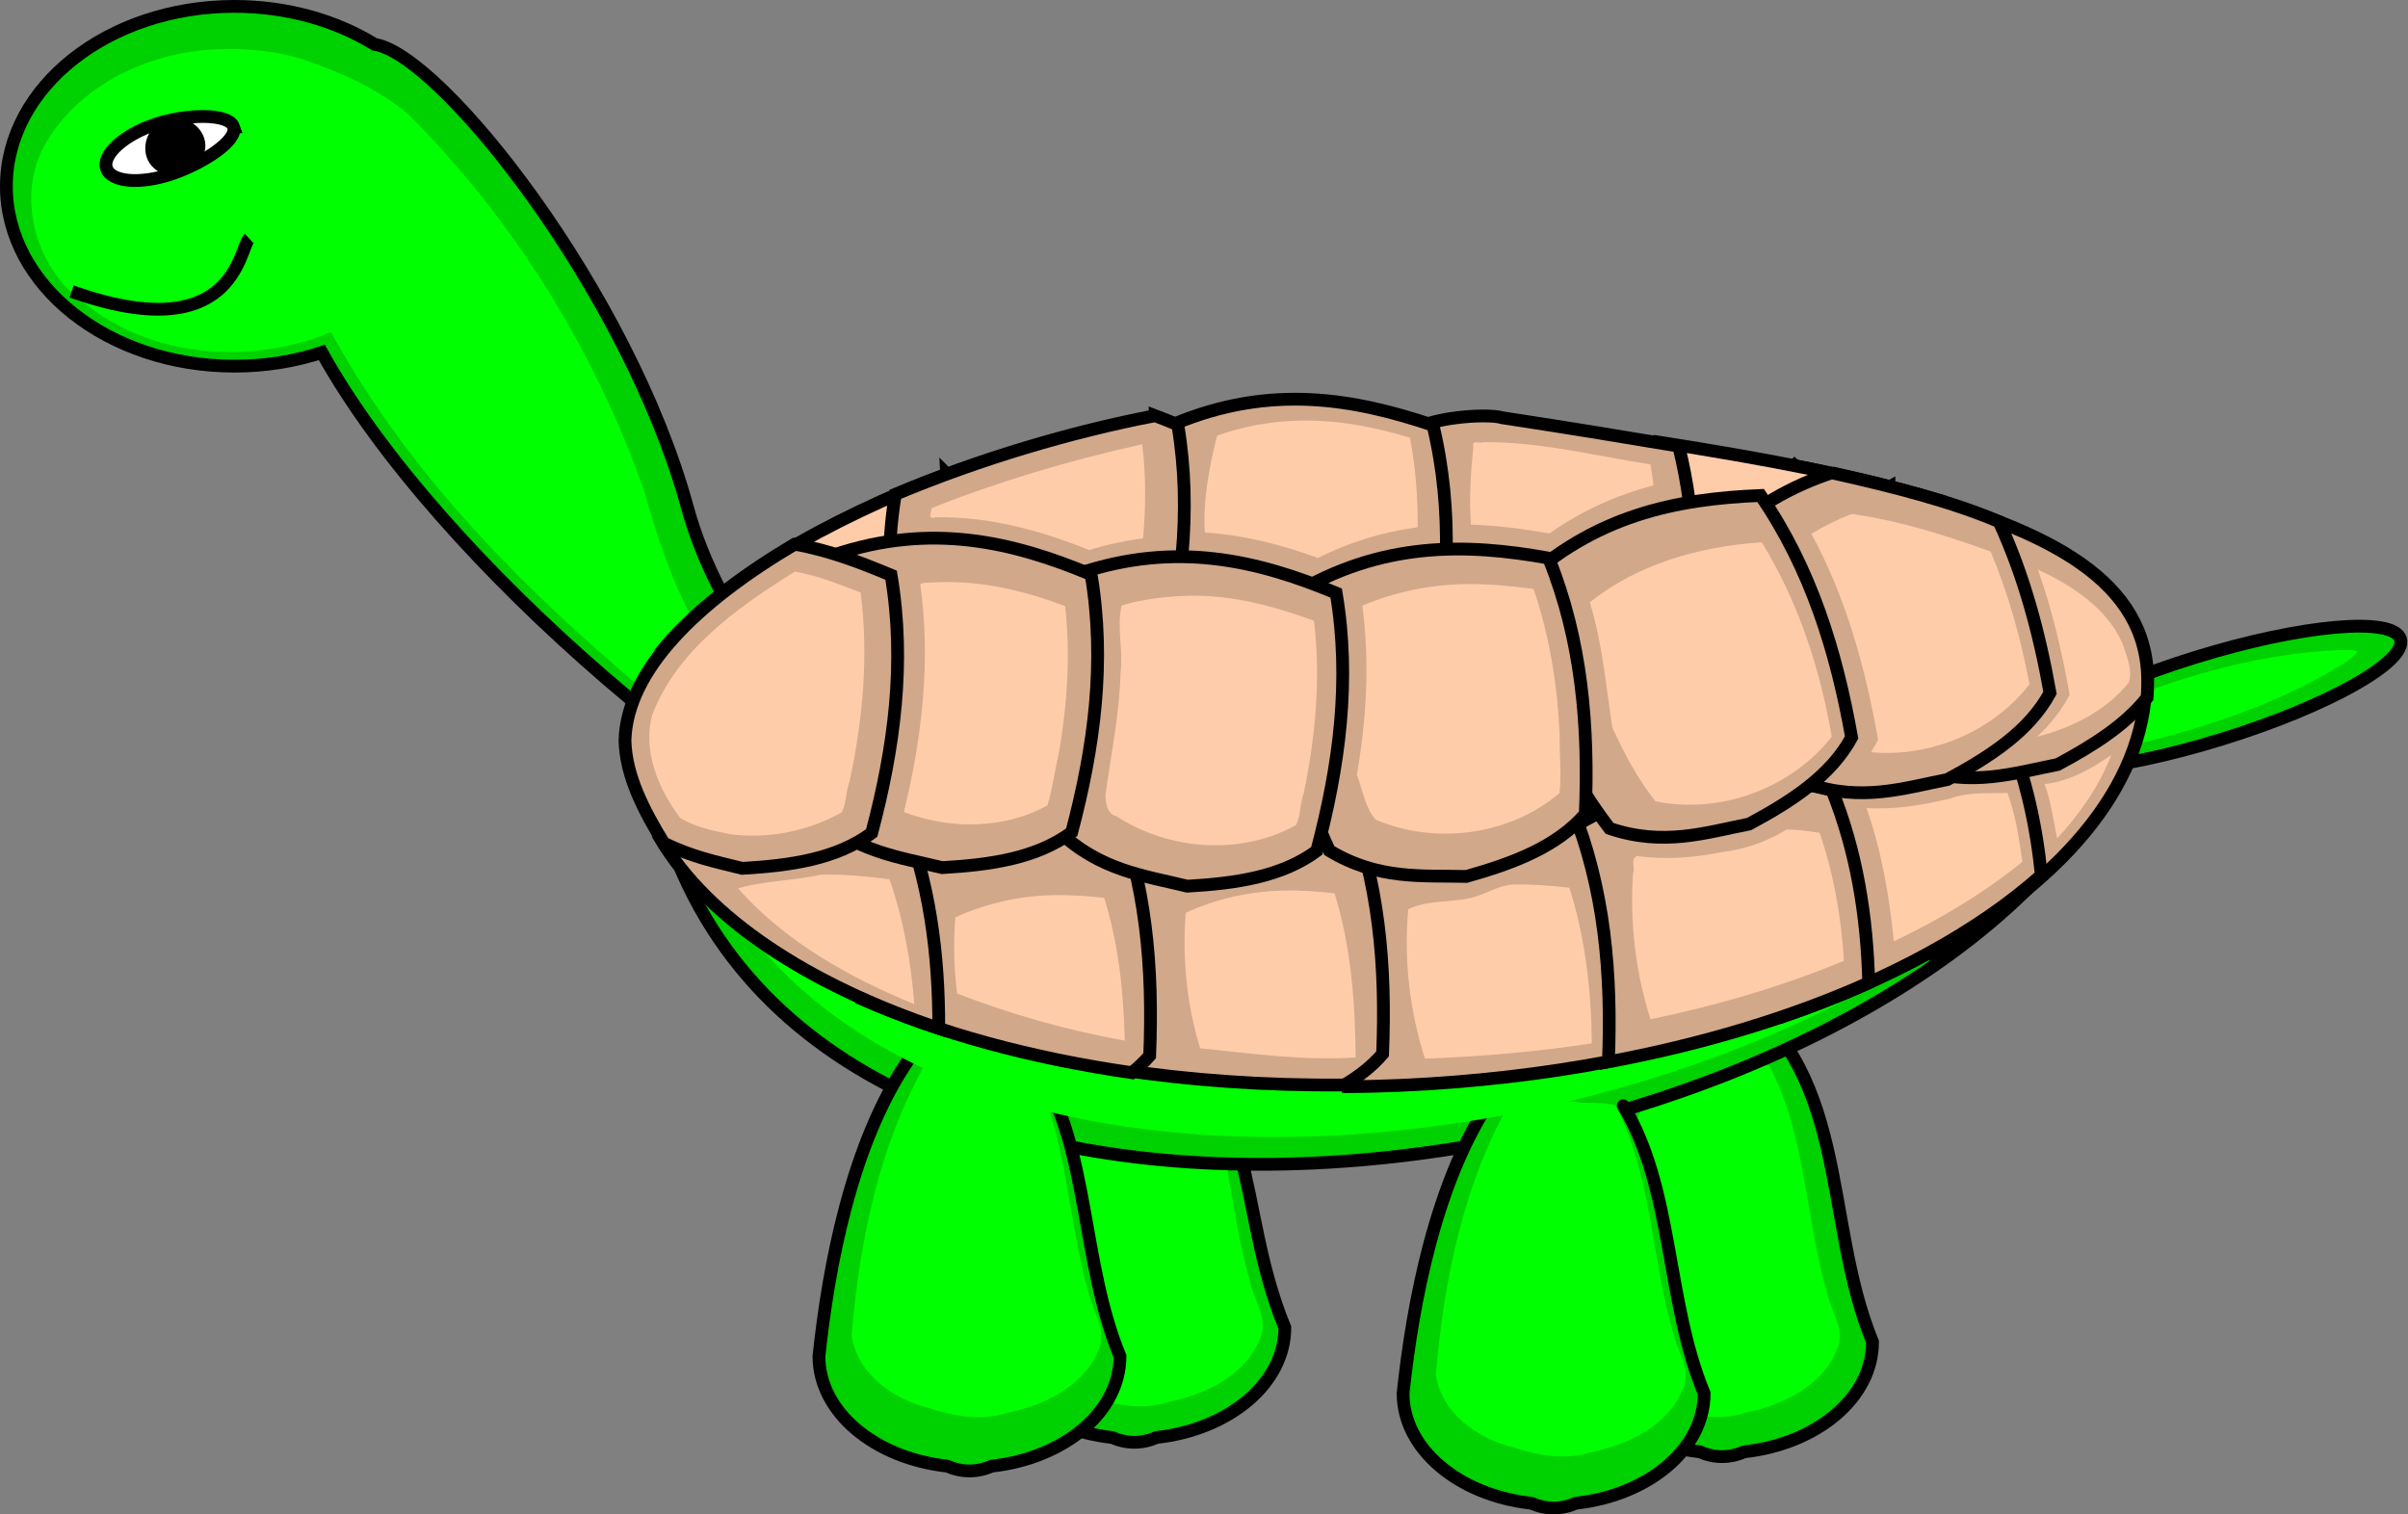 <?xml version="1.0" encoding="UTF-8" standalone="no"?>
<!-- Created with Inkscape (http://www.inkscape.org/) -->

<svg
   xmlns:dc="http://purl.org/dc/elements/1.1/"
   xmlns:cc="http://creativecommons.org/ns#"
   xmlns:rdf="http://www.w3.org/1999/02/22-rdf-syntax-ns#"
   xmlns:svg="http://www.w3.org/2000/svg"
   xmlns="http://www.w3.org/2000/svg"
   xmlns:sodipodi="http://sodipodi.sourceforge.net/DTD/sodipodi-0.dtd"
   xmlns:inkscape="http://www.inkscape.org/namespaces/inkscape"
   width="1357.532"
   height="853.847"
   id="svg7993"
   version="1.1"
   inkscape:version="0.47 r22583"
   sodipodi:docname="New document 96">
  <rect width="100%" height="100%" fill="#808080" stroke="none"/>
  <defs
     id="defs7995">
    <inkscape:perspective
       sodipodi:type="inkscape:persp3d"
       inkscape:vp_x="0 : 526.18109 : 1"
       inkscape:vp_y="0 : 1000 : 0"
       inkscape:vp_z="744.09448 : 526.18109 : 1"
       inkscape:persp3d-origin="372.04724 : 350.78739 : 1"
       id="perspective8001" />
    <inkscape:perspective
       id="perspective7932"
       inkscape:persp3d-origin="0.5 : 0.33333333 : 1"
       inkscape:vp_z="1 : 0.5 : 1"
       inkscape:vp_y="0 : 1000 : 0"
       inkscape:vp_x="0 : 0.5 : 1"
       sodipodi:type="inkscape:persp3d" />
  </defs>
  <sodipodi:namedview
     id="base"
     pagecolor="#ffffff"
     bordercolor="#666666"
     borderopacity="1.0"
     inkscape:pageopacity="0.0"
     inkscape:pageshadow="2"
     inkscape:zoom="0.24748737"
     inkscape:cx="778.22085"
     inkscape:cy="387.82657"
     inkscape:document-units="px"
     inkscape:current-layer="layer1"
     showgrid="false"
     inkscape:window-width="1022"
     inkscape:window-height="692"
     inkscape:window-x="0"
     inkscape:window-y="26"
     inkscape:window-maximized="1" />
  <g
     inkscape:label="Layer 1"
     inkscape:groupmode="layer"
     id="layer1"
     transform="translate(267.337,-251.153)">
    <g
       id="g8180">
      <path
         transform="matrix(0.956,-0.295,0.295,0.956,2313.788,-166.983)"
         d="m -1402.092,381.621 c 0,13.389 -50.653,24.244 -113.137,24.244 -62.484,0 -113.137,-10.854 -113.137,-24.244 0,-13.389 50.653,-24.244 113.137,-24.244 62.484,0 113.137,10.854 113.137,24.244 z"
         sodipodi:ry="24.243662"
         sodipodi:rx="113.13708"
         sodipodi:cy="381.62088"
         sodipodi:cx="-1515.2288"
         id="path2934-7-2-96"
         style="fill:#00d100;fill-opacity:1;fill-rule:evenodd;stroke:#000000;stroke-width:7.2;stroke-linecap:round;stroke-miterlimit:4;stroke-opacity:1;stroke-dasharray:none"
         sodipodi:type="arc" />
      <path
         id="path2934-7-2-0-2"
         d="m 1052.789,617.652 c -53.569,1.873 -105.204,19.408 -153.722,41.31 -10.095,5.118 -20.673,10.966 -28.56,18.784 23.986,3.07 47.932,-3.291 71.315,-8.176 39.376,-9.78 78.306,-23.186 112.873,-44.761 2.474,-1.924 5.959,-4.32 7.187,-6.562 -2.977,-0.66 -6.057,-0.675 -9.094,-0.594 z"
         style="fill:#00ff00;fill-opacity:1;fill-rule:evenodd;stroke:none" />
      <path
         sodipodi:nodetypes="cssccscc"
         id="path2816-12"
         d="m -135.175,254.753 c -71.008,0 -128.562,45.389 -128.562,101.406 0,56.017 57.554,101.438 128.562,101.438 17.454,0 34.107,-2.748 49.281,-7.719 C -20.959,567.022 155.108,718.13 279.446,765.5 316.735,755.295 156.133,668.561 120.103,536.909 86.861,415.441 -18.829,281.837 -56.144,276.159 -77.943,262.744 -105.385,254.753 -135.175,254.753 z"
         style="fill:#00d100;fill-opacity:1;fill-rule:evenodd;stroke:#000000;stroke-width:7.2;stroke-linecap:round;stroke-miterlimit:4;stroke-opacity:1;stroke-dasharray:none" />
      <path
         id="path2816-3-0"
         d="m -140.363,278.821 c -40.266,0.194 -82.742,19.1 -102.562,55.5 -15.327,29.811 -3.639,69.205 23.656,88.062 38.397,30.845 93.79,34.56 138.562,16.031 47.6,87.089 120.401,156.692 196.668,218.615 36.986,29.519 76.306,56.727 118.239,78.728 -42.361,-39.94 -83.867,-82.494 -110.688,-134.688 -12.209,-22.83 -20.597,-47.455 -27.427,-72.38 -27.856,-79.515 -73.335,-153.002 -132.758,-212.659 -17.373,-14.987 -38.904,-24.164 -60.334,-31.566 -14.038,-4.14 -28.696,-5.978 -43.356,-5.645 z"
         style="fill:#00ff00;fill-opacity:1;fill-rule:evenodd;stroke:none" />
      <g
         style="stroke-width:10.946;stroke-miterlimit:4;stroke-dasharray:none"
         transform="matrix(0.585,-0.301,0.301,0.585,-385.723,102.2)"
         id="g7029-7">
        <path
           sodipodi:nodetypes="csssc"
           id="path3040-3"
           d="m 184.656,471.834 c -1.83,12.236 -37.497,15.895 -65.567,11.698 -28.07,-4.197 -49.343,-17.519 -47.513,-29.755 1.83,-12.236 26.068,-18.752 54.139,-14.555 28.07,4.197 60.771,20.376 58.942,32.612 z"
           style="fill:#ffffff;fill-opacity:1;fill-rule:evenodd;stroke:#000000;stroke-width:10.946;stroke-linecap:round;stroke-miterlimit:4;stroke-opacity:1;stroke-dasharray:none" />
        <path
           style="fill:#000000;fill-opacity:1;fill-rule:evenodd;stroke:#000000;stroke-width:10.946;stroke-linecap:round;stroke-miterlimit:4;stroke-opacity:1;stroke-dasharray:none"
           d="m 130.42,445.281 c -12.266,0.317 -22.321,13.756 -17.344,25.375 5.299,13.929 25.948,17.725 35.312,5.719 9.173,-9.955 2.577,-26.63 -9.656,-30 -2.696,-0.867 -5.478,-1.194 -8.312,-1.094 z"
           id="path3042-1" />
      </g>
      <path
         sodipodi:nodetypes="cc"
         id="path3050-1"
         d="m -226.965,415.487 c 92.139,32.684 94.43,-24.54 100.093,-29.871"
         style="fill:#00ff00;fill-opacity:1;stroke:#000000;stroke-width:7.2;stroke-linecap:butt;stroke-linejoin:miter;stroke-miterlimit:4;stroke-opacity:1;stroke-dasharray:none" />
      <path
         sodipodi:nodetypes="cccsccc"
         id="path2822-6-9"
         d="m 372.163,817.846 c -58.297,38.528 -77.974,116.764 -84.875,181.828 0,31.426 31.368,57.441 72.25,61.938 4.077,1.776 8.301,2.719 12.625,2.719 4.324,0 8.517,-0.943 12.594,-2.719 40.882,-4.496 72.25,-30.511 72.25,-61.938 C 428.265,929.999 445.597,864.397 372.163,817.846 z"
         style="fill:#00d100;fill-opacity:1;fill-rule:evenodd;stroke:#000000;stroke-width:7.2;stroke-linecap:round;stroke-miterlimit:4;stroke-opacity:1;stroke-dasharray:none" />
      <path
         sodipodi:nodetypes="cccsccc"
         id="path2822-6-0-05"
         d="m 703.493,805.725 c -58.297,38.528 -77.974,136.967 -84.875,202.031 0,31.426 31.368,57.441 72.25,61.938 4.077,1.776 8.301,2.719 12.625,2.719 4.324,0 8.517,-0.943 12.594,-2.719 40.882,-4.496 72.25,-30.511 72.25,-61.938 -28.741,-69.676 -11.409,-155.481 -84.844,-202.031 z"
         style="fill:#00d100;fill-opacity:1;fill-rule:evenodd;stroke:#000000;stroke-width:7.2;stroke-linecap:round;stroke-miterlimit:4;stroke-opacity:1;stroke-dasharray:none" />
      <path
         id="path2822-5-0-6"
         d="M 346.195,843.354 C 319.198,890.207 308.356,944.365 303.758,997.729 c 2.948,21.932 23.71,36.367 43.75,41.219 13.848,4.49 29.034,7.414 43.226,2.814 21.209,-4.179 44.526,-15.113 52.68,-36.783 4.051,-10.572 -3.609,-20.253 -5.787,-30.333 -12.579,-42.452 -11.85,-88.886 -32.744,-128.667 -7.926,-1.983 -16.347,-0.746 -24.43,-1.989 -11.162,-0.726 -22.313,-1.824 -33.507,-1.855 l -0.524,0.852 -0.226,0.367 z"
         style="fill:#00ff00;fill-opacity:1;fill-rule:evenodd;stroke:none" />
      <path
         id="path2822-5-7-8-7"
         d="M 671.465,849.415 C 644.467,896.268 633.626,950.426 629.027,1003.79 c 2.948,21.932 23.71,36.367 43.75,41.219 13.848,4.49 29.034,7.414 43.226,2.814 21.209,-4.179 44.526,-15.113 52.68,-36.783 4.051,-10.572 -3.609,-20.253 -5.787,-30.333 -12.579,-42.452 -11.85,-88.886 -32.744,-128.667 -7.926,-1.983 -16.347,-0.746 -24.43,-1.989 -11.162,-0.726 -22.313,-1.824 -33.507,-1.855 l -0.524,0.852 -0.226,0.367 z"
         style="fill:#00ff00;fill-opacity:1;fill-rule:evenodd;stroke:none" />
      <path
         id="path2820-74"
         d="M 921.468,694.153 C 891.893,726.891 711.408,812.759 511.491,820.76 311.573,828.761 95.982,704.207 115.272,738.262 230.176,1015.773 793.137,917.145 921.468,694.153 z"
         style="fill:#00d100;fill-opacity:1;fill-rule:evenodd;stroke:#000000;stroke-width:7.2;stroke-linecap:round;stroke-miterlimit:4;stroke-opacity:1"
         sodipodi:nodetypes="czcc" />
      <path
         sodipodi:nodetypes="cccsccc"
         id="path2822-06"
         d="m 244.816,848.755 c -32.261,47.087 -45.15,116.974 -50.463,167.073 0,31.426 31.368,57.441 72.25,61.938 4.077,1.776 8.301,2.719 12.625,2.719 4.324,0 8.517,-0.943 12.594,-2.719 40.882,-4.496 72.25,-30.511 72.25,-61.938 -21.792,-52.829 -17.097,-114.929 -45.561,-162.162"
         style="fill:#00d100;fill-opacity:1;fill-rule:evenodd;stroke:#000000;stroke-width:7.2;stroke-linecap:round;stroke-miterlimit:4;stroke-opacity:1;stroke-dasharray:none" />
      <path
         sodipodi:nodetypes="cccsccc"
         id="path2822-2-4"
         d="m 574.127,869.671 c -32.261,47.087 -45.15,116.974 -50.463,167.073 0,31.426 31.368,57.441 72.25,61.938 4.077,1.776 8.301,2.719 12.625,2.719 4.324,0 8.517,-0.943 12.594,-2.719 40.882,-4.496 72.25,-30.511 72.25,-61.938 -21.792,-52.829 -17.097,-114.929 -45.561,-162.162"
         style="fill:#00d100;fill-opacity:1;fill-rule:evenodd;stroke:#000000;stroke-width:7.2;stroke-linecap:round;stroke-miterlimit:4;stroke-opacity:1;stroke-dasharray:none" />
      <path
         id="path2820-19-7"
         d="m 929.391,678.789 c -29.574,32.738 -210.059,118.605 -409.977,126.607 -199.918,8.001 -415.509,-116.553 -396.219,-82.498 114.904,277.511 677.865,178.883 806.195,-44.108 z"
         style="fill:#00ff00;fill-opacity:1;fill-rule:evenodd;stroke:none"
         sodipodi:nodetypes="czcc" />
      <g
         transform="translate(-1325.779,-89.456)"
         id="g6653-4">
        <path
           style="fill:#d1a88a;fill-opacity:1;fill-rule:evenodd;stroke:#000000;stroke-width:7.2;stroke-linecap:round;stroke-miterlimit:4;stroke-opacity:1;stroke-dasharray:none"
           d="m 2221.714,714.723 c -29.752,0.3 -59.988,6.964 -91.156,25.75 -7.359,47.644 -1.522,93.414 17.5,137.281 76.584,-42.533 122.692,-98.876 120.031,-158.75 -0.01,-0.106 -0.025,-0.207 -0.031,-0.312 -15.358,-2.504 -30.782,-4.125 -46.344,-3.969 z"
           id="rect4255-2-2-1-08-8-1-2-8" />
        <path
           style="fill:#d1a88a;fill-opacity:1;fill-rule:evenodd;stroke:#000000;stroke-width:7.2;stroke-linecap:round;stroke-miterlimit:4;stroke-opacity:1;stroke-dasharray:none"
           d="m 2136.85,748.068 c -29.752,0.3 -59.988,6.964 -91.156,25.75 -7.494,48.519 -1.302,95.085 18.562,139.688 59.646,-20.503 109.51,-47.83 145,-79.406 -2.711,-27.505 -8.618,-54.571 -19.281,-80.938 -17.595,-3.162 -35.274,-5.273 -53.125,-5.094 z"
           id="rect4255-2-2-1-08-8-9-22-5" />
        <path
           style="fill:#ffccaa;fill-opacity:1;fill-rule:evenodd;stroke:#000000;stroke-width:7.2;stroke-linecap:round;stroke-miterlimit:4;stroke-opacity:1;stroke-dasharray:none"
           d="m 2070.052,603.091 c -0.371,0.361 -0.755,0.697 -1.125,1.062 4.257,50.606 22.241,95.721 53.969,135.375 30.561,9.635 53.972,1.309 78.562,-4.031 22.332,-12.549 42.917,-26.288 54.719,-46.094 -25.243,-43.483 -94.722,-67.891 -186.125,-86.312 z"
           id="rect4255-2-2-1-6-4-0-8" />
        <path
           style="fill:#ffccaa;fill-opacity:1;fill-rule:evenodd;stroke:#000000;stroke-width:7.2;stroke-linecap:round;stroke-miterlimit:4;stroke-opacity:1;stroke-dasharray:none"
           d="m 1592.204,607.9 c -67.664,25.858 -129.219,60.908 -160.938,100.062 0.487,2.509 0.999,5.016 1.562,7.531 23.23,22.072 47.904,24.88 72.344,30.875 27.191,-1.566 53.202,-5.246 73,-19.938 10.352,-39.079 16.638,-78.478 14.031,-118.531 z"
           id="rect4255-2-2-1-1-5-2" />
        <path
           style="fill:#ffccaa;fill-opacity:1;fill-rule:evenodd;stroke:#000000;stroke-width:7.2;stroke-linecap:round;stroke-miterlimit:4;stroke-opacity:1;stroke-dasharray:none"
           d="m 1993.583,589.882 c -8.573,48.301 -3.297,95.168 15.844,140.594 26.779,17.599 51.572,15.968 76.688,17.531 26.482,-6.366 51.405,-14.591 68.281,-32.562 2.515,-31.159 2.62,-62.074 -1.938,-92.5 -44.692,-13.524 -99.117,-23.678 -158.875,-33.062 z"
           id="rect4255-2-2-1-6-5-6" />
        <path
           style="fill:#d1a88a;fill-opacity:1;fill-rule:evenodd;stroke:#000000;stroke-width:7.2;stroke-linecap:round;stroke-miterlimit:4;stroke-opacity:1;stroke-dasharray:none"
           d="m 2037.859,780.41 c -29.752,0.3 -59.988,6.964 -91.156,25.75 -7.155,46.329 -1.82,90.867 15.969,133.625 55.337,-10.161 105.91,-25.59 149.281,-45.031 -0.985,-37.284 -6.661,-73.873 -20.969,-109.25 -17.595,-3.162 -35.274,-5.273 -53.125,-5.094 z"
           id="rect4255-2-2-1-08-8-6-2-0" />
        <path
           style="fill:#d1a889;fill-opacity:1;fill-rule:evenodd;stroke:#000000;stroke-width:7.2;stroke-linecap:round;stroke-miterlimit:4;stroke-opacity:1;stroke-dasharray:none"
           d="m 2123.351,615.341 c -12.24,6.867 -23.128,11.306 -34.772,22.371 3.26,50.68 20.34,96.135 51.281,136.406 30.366,10.235 53.934,2.387 78.625,-2.469 19.609,-10.516 37.917,-21.97 50.375,-37.625 0.381,-4.643 0.458,-9.309 0.25,-14 -3.072,-55.379 -60.728,-82.529 -145.759,-104.683 z"
           id="rect4255-1-3-5-9-6"
           sodipodi:nodetypes="ccccccc" />
        <path
           style="fill:#d1a88a;fill-opacity:1;fill-rule:evenodd;stroke:#000000;stroke-width:7.2;stroke-linecap:round;stroke-miterlimit:4;stroke-opacity:1;stroke-dasharray:none"
           d="m 2091.063,607.169 c -22.588,7.598 -43.807,19.157 -64.661,38.973 3.26,50.68 20.371,96.167 51.312,136.437 30.366,10.235 53.934,2.387 78.625,-2.469 24.002,-12.872 46.044,-27.18 57.812,-48.844 -5.958,-33.543 -14.631,-66.045 -28.719,-96.531 -26.264,-11.197 -58.69,-19.611 -94.371,-27.567 z"
           id="rect4255-1-3-6-0-6"
           sodipodi:nodetypes="ccccccc" />
        <path
           style="fill:#d1a889;fill-opacity:1;fill-rule:evenodd;stroke:#000000;stroke-width:7.2;stroke-linecap:round;stroke-miterlimit:4;stroke-opacity:1;stroke-dasharray:none"
           d="m 1905.449,576.153 c -8.501,-2.657 -42.828,-0.217 -51.558,8.237 -10.841,49.614 -6.949,98.04 11.688,145.281 26.366,18.211 51.208,17.14 76.281,19.281 26.621,-5.755 51.714,-13.39 69,-30.969 4.414,-42.466 4.305,-84.565 -6.031,-125.844 -39.436,-6.515 -58.081,-9.675 -99.379,-15.987 z"
           id="rect4255-2-2-1-0-2-4"
           sodipodi:nodetypes="ccccccc" />
        <path
           style="fill:#d1a88a;fill-opacity:1;fill-rule:evenodd;stroke:#000000;stroke-width:7.2;stroke-linecap:round;stroke-miterlimit:4;stroke-opacity:1;stroke-dasharray:none"
           d="m 1891.391,790.484 c -29.752,0.3 -59.988,6.964 -91.156,25.75 -7.348,47.574 -1.549,93.285 17.406,137.094 10.206,-0.088 20.509,-0.352 30.875,-0.812 40.585,-1.803 79.719,-6.38 116.688,-13.344 1.994,-49.136 -2.012,-97.417 -20.688,-143.594 -17.595,-3.162 -35.274,-5.273 -53.125,-5.094 z"
           id="rect4255-2-2-1-08-8-4-8-6" />
        <path
           style="fill:#d1a88a;fill-opacity:1;fill-rule:evenodd;stroke:#000000;stroke-width:7.2;stroke-linecap:round;stroke-miterlimit:4;stroke-opacity:1;stroke-dasharray:none"
           d="m 1914.581,671.275 c 42.209,-40.109 88.791,-49.412 136.426,-51.302 28.331,41.252 42.66,87.77 51.302,136.426 -11.768,21.664 -33.806,35.948 -57.808,48.82 -24.691,4.856 -48.252,12.717 -78.618,2.482 -30.941,-40.271 -48.042,-85.746 -51.302,-136.426 z"
           id="rect4255-1-3-38-2"
           sodipodi:nodetypes="cccccc" />
        <path
           style="fill:#d1a88a;fill-opacity:1;fill-rule:evenodd;stroke:#000000;stroke-width:7.2;stroke-linecap:round;stroke-miterlimit:4;stroke-opacity:1;stroke-dasharray:none"
           d="m 1720.549,579.598 c 53.744,-22.404 100.579,-14.469 145.751,0.767 11.743,48.647 8.525,97.215 -0.767,145.751 -18.725,16.037 -44.409,21.515 -71.425,24.973 -24.798,-4.276 -49.613,-5.341 -74.326,-25.74 -14.531,-48.661 -14.275,-97.245 0.767,-145.751 z"
           id="rect4255-8-6-0-8"
           sodipodi:nodetypes="cccccc" />
        <path
           style="fill:#d1a88a;fill-opacity:1;fill-rule:evenodd;stroke:#000000;stroke-width:7.2;stroke-linecap:round;stroke-miterlimit:4;stroke-opacity:1;stroke-dasharray:none"
           d="m 1764.11,785.453 c -29.752,0.3 -59.988,6.964 -91.156,25.75 -7.083,45.859 -1.92,89.953 15.438,132.312 40.244,6.129 83.252,9.232 127.906,8.812 8.161,-4.758 15.478,-10.458 21.594,-17.5 2.06,-49.375 -1.893,-97.888 -20.656,-144.281 -17.595,-3.162 -35.274,-5.273 -53.125,-5.094 z"
           id="rect4255-2-2-1-08-8-7-4-9" />
        <path
           style="fill:#d1a88a;fill-opacity:1;fill-rule:evenodd;stroke:#000000;stroke-width:7.2;stroke-linecap:round;stroke-miterlimit:4;stroke-opacity:1;stroke-dasharray:none"
           d="m 1787.241,675.928 c 49.871,-30.054 97.363,-29.085 144.283,-20.649 18.761,46.394 22.712,94.908 20.649,144.283 -16.166,18.613 -40.767,27.804 -66.982,35.193 -25.157,-0.588 -49.86,2.004 -77.301,-14.544 -21.52,-45.999 -28.404,-94.094 -20.649,-144.283 z"
           id="rect4255-4-8-0-6"
           sodipodi:nodetypes="cccccc" />
        <path
           style="fill:#d1a88a;fill-opacity:1;fill-rule:evenodd;stroke:#000000;stroke-width:7.2;stroke-linecap:round;stroke-miterlimit:4;stroke-opacity:1;stroke-dasharray:none"
           d="m 1709.641,574.984 c -47.414,9.105 -99.121,24.481 -146.438,44.312 -5.236,31.262 -4.244,62.989 2.969,95.188 23.23,22.072 47.904,24.88 72.344,30.875 27.191,-1.566 53.202,-5.246 73,-19.938 12.654,-47.77 19.227,-95.996 10.906,-145.344 -4.239,-1.768 -8.496,-3.479 -12.781,-5.094 z"
           id="rect4255-2-2-1-91-0" />
        <path
           style="fill:#d1a889;fill-opacity:1;fill-rule:evenodd;stroke:#000000;stroke-width:7.2;stroke-linecap:round;stroke-miterlimit:4;stroke-opacity:1;stroke-dasharray:none"
           d="m 1632.797,786.452 c -29.752,0.3 -59.988,6.964 -91.156,25.75 -4.843,31.358 -3.959,61.903 2.625,91.625 0,0.01 0,0.021 0,0.031 43.303,19.075 95.104,33.35 152.281,41.562 3.612,-2.897 6.975,-6.075 10.031,-9.594 2.06,-49.375 -1.893,-97.888 -20.656,-144.281 -17.595,-3.162 -35.274,-5.273 -53.125,-5.094 z"
           id="rect4255-2-2-1-08-8-8-96-7" />
        <path
           style="fill:#ffccaa;fill-opacity:1;fill-rule:evenodd;stroke:none"
           d="m 1652.844,845.281 c -19.242,0.303 -38.298,4.557 -55.813,12.531 -1.181,14.307 -0.784,28.726 0.969,42.969 30.629,11.829 62.244,20.787 94.531,26.562 -0.625,-27.213 -3.447,-54.501 -11.594,-80.531 -9.325,-1.029 -18.708,-1.65 -28.094,-1.531 z"
           id="rect4255-2-2-1-08-8-8-96-9-0" />
        <path
           style="fill:#d1a88a;fill-opacity:1;fill-rule:evenodd;stroke:#000000;stroke-width:7.2;stroke-linecap:round;stroke-miterlimit:4;stroke-opacity:1;stroke-dasharray:none"
           d="m 1666.381,664.056 c 55.176,-18.601 101.343,-7.419 145.343,10.93 8.321,49.347 1.724,97.573 -10.93,145.343 -19.798,14.692 -45.802,18.365 -72.993,19.931 -24.439,-5.995 -49.12,-8.789 -72.35,-30.861 -11.102,-49.556 -7.458,-98.004 10.93,-145.343 z"
           id="rect4255-0-2-1"
           sodipodi:nodetypes="cccccc" />
        <path
           style="fill:#d1a88a;fill-opacity:1;fill-rule:evenodd;stroke:#000000;stroke-width:7.2;stroke-linecap:round;stroke-miterlimit:4;stroke-opacity:1;stroke-dasharray:none"
           d="m 1513.443,792.92 c -26.998,0.272 -54.401,5.788 -82.531,20.844 26.626,44.569 82.694,81.744 156.781,106.656 0.075,-41.829 -5.138,-82.877 -21.125,-122.406 -17.595,-3.162 -35.274,-5.273 -53.125,-5.094 z"
           id="rect4255-2-2-1-08-8-5-0" />
        <path
           style="fill:#d1a88a;fill-opacity:1;fill-rule:evenodd;stroke:#000000;stroke-width:7.2;stroke-linecap:round;stroke-miterlimit:4;stroke-opacity:1;stroke-dasharray:none"
           d="m 1528.21,653.59 c 55.176,-18.601 101.343,-7.419 145.343,10.93 8.321,49.347 1.724,97.573 -10.93,145.343 -19.798,14.692 -45.801,18.365 -72.993,19.931 -24.439,-5.995 -49.12,-8.789 -72.35,-30.861 -11.102,-49.556 -7.458,-98.004 10.93,-145.343 z"
           id="rect4255-2-2-4-1"
           sodipodi:nodetypes="cccccc" />
        <path
           style="fill:#d1a88a;fill-opacity:1;fill-rule:evenodd;stroke:#000000;stroke-width:7.2;stroke-linecap:round;stroke-miterlimit:4;stroke-opacity:1;stroke-dasharray:none"
           d="m 1506.485,647.421 c -54.289,32.134 -94.563,70.521 -95.708,110.656 0.511,20.345 10.79,39.749 21.916,57.938 15.86,7.638 28.073,10.229 44.209,14.188 27.191,-1.566 53.171,-5.246 72.969,-19.938 12.654,-47.77 19.259,-95.996 10.938,-145.344 -18.246,-7.609 -34.844,-13.969 -54.323,-17.5 z"
           id="rect4255-2-2-1-08-4-3"
           sodipodi:nodetypes="ccccccc" />
        <path
           style="fill:#ffccaa;fill-opacity:1;fill-rule:evenodd;stroke:none"
           d="m 1504.144,664.386 c -31.449,19.873 -64.355,43.444 -78.094,79.5 -5.386,20.232 3.684,41.91 15.875,57.906 8.512,5.343 18.74,7.162 28.406,9.188 21.475,2.748 43.961,-1.818 62.625,-12.344 2.787,-5.367 2.245,-11.923 4.474,-17.607 7.48,-34.733 10.762,-70.839 6.213,-106.3 -12.111,-4.774 -24.259,-9.596 -37.094,-11.875 -0.802,0.51 -1.604,1.021 -2.406,1.531 z"
           id="rect4255-2-2-1-08-4-5-7" />
        <path
           style="fill:#ffccab;fill-opacity:1;fill-rule:evenodd;stroke:none"
           d="m 1728.52,676.49 c -12.765,0.355 -25.613,1.909 -37.75,5.469 -2.889,12.375 0.989,25.089 -0.594,37.625 -0.534,23.396 -5.472,46.44 -8.531,69.469 0.15,4.596 0.963,10.437 6.145,11.742 29.527,19.309 70.266,22.336 101.262,5.008 2.884,-5.647 2.15,-12.332 4.469,-18.219 6.531,-31.8 9.648,-64.619 5.656,-97 -22.546,-8.305 -46.372,-14.616 -70.656,-14.094 z"
           id="rect4255-0-2-9-1-7" />
        <path
           style="fill:#ffcca9;fill-opacity:1;fill-rule:evenodd;stroke:none"
           d="m 1588.208,668.834 c -3.553,0.247 -7.868,-0.036 -11,0.938 6.121,42.921 1.057,86.785 -9.188,128.688 25.753,9.876 56.56,9.818 80.969,-3.812 2.899,-9.661 4.13,-19.772 6.421,-29.61 4.731,-27.213 6.616,-55.144 3.516,-82.702 -22.573,-8.516 -46.426,-14.28 -70.719,-13.5 z"
           id="rect4255-2-2-4-0-4-2" />
        <path
           style="fill:#ffccaa;fill-opacity:1;fill-rule:evenodd;stroke:none"
           d="m 1884.201,669.946 c -19.827,0.355 -39.446,4.403 -57.719,12.125 4.181,31.675 2.382,63.968 -3.125,95.344 3.288,8.455 4.597,18.77 10.759,25.404 33.709,14.298 75.485,8.787 103.491,-15.029 1.33,-10.613 -0.167,-21.388 0.156,-32.062 -1.247,-28.227 -5.601,-56.384 -14.812,-83.094 -12.783,-1.644 -25.788,-2.942 -38.75,-2.688 z"
           id="rect4255-4-8-0-0-1-6" />
        <path
           style="fill:#ffccaa;fill-opacity:1;fill-rule:evenodd;stroke:none"
           d="m 2050.534,646.467 c -34.142,2.293 -68.769,12.165 -95.844,33.719 7.119,22.887 9.09,47.049 12.701,70.533 6.659,14.647 14.264,28.982 24.268,41.655 36.525,7.58 76.55,-7.226 99.469,-36.406 -6.609,-38.445 -18.972,-76.332 -39.469,-109.562 l -0.998,0.056 -0.127,0.007 z"
           id="rect4255-1-3-38-2-6-4" />
        <path
           style="fill:#ffccaa;fill-opacity:1;fill-rule:evenodd;stroke:none"
           d="m 2101.339,630.79 c -7.505,2.967 -14.791,6.583 -21.719,10.75 19.551,35.982 30.565,75.942 37.594,116.125 -1.002,2.463 -3.12,5.05 -3.812,7.062 33.611,3.073 68.551,-11.698 89.188,-38.344 -4.847,-25.602 -11.809,-50.747 -21.906,-74.781 -25.434,-9.223 -51.318,-17.385 -78.188,-21.219 l -0.943,0.331 -0.213,0.075 z"
           id="rect4255-1-3-6-0-9-4-5" />
        <path
           style="fill:#ffccaa;fill-opacity:1;fill-rule:evenodd;stroke:none"
           d="m 2207.345,661.75 c 8.079,22.91 13.653,46.694 17.875,70.625 -4.628,8.896 -11.089,16.791 -18.375,23.594 19.597,-4.932 39.137,-14.733 51.812,-30.656 2.102,-7.297 -1.326,-14.944 -3.625,-21.844 -8.726,-20.125 -28.858,-32.979 -47.688,-41.719 z"
           id="rect4255-1-3-5-9-4-2-2" />
        <path
           style="fill:#ffccaa;fill-opacity:1;fill-rule:evenodd;stroke:none"
           d="m 1700.531,591.5 c -39.806,8.934 -78.929,20.473 -116.812,35.562 -0.334,2.619 -2.548,6.71 2.031,5.208 29.936,-0.569 59.263,7.377 86.782,18.48 9.861,-3.116 20.083,-5.258 30.313,-6.656 1.593,-17.622 1.735,-35.426 -0.5,-53 l -0.976,0.219 -0.837,0.188 z"
           id="rect4255-2-2-1-91-3-4-0" />
        <path
           style="fill:#ffccaa;fill-opacity:1;fill-rule:evenodd;stroke:none"
           d="m 1791.594,577.75 c -16.051,0.254 -31.957,3.147 -47,8.469 -4.476,17.667 -8.063,36.835 -6.906,54.625 21.842,1.375 43.226,6.827 63.688,14.344 17.616,-8.85 36.767,-14.685 56.312,-17.344 0.068,-16.913 -1.137,-33.825 -4.375,-50.406 -19.911,-6.149 -40.731,-10.091 -61.719,-9.688 z"
           id="rect4255-8-6-0-5-8-2" />
        <path
           style="fill:#ffccaa;fill-opacity:1;fill-rule:evenodd;stroke:none"
           d="m 1894.906,589.933 c -2.214,1.04 -7.092,-1.651 -5.826,2.526 -1.504,14.593 -2.469,29.316 -1.393,43.974 14.913,0.38 29.631,2.461 44.312,4.938 17.627,-12.55 37.675,-21.622 58.625,-27.094 -0.43,-3.927 -0.988,-7.886 -1.719,-11.812 -31.255,-4.813 -62.206,-12.898 -94,-12.531 z"
           id="rect4255-2-2-1-0-2-2-8-9" />
        <path
           style="fill:#ffccaa;fill-opacity:1;fill-rule:evenodd;stroke:none"
           d="m 1521.344,833.75 c -15.528,3.479 -31.581,3.322 -46.875,7.688 26.496,29.973 62.652,50.295 99.437,65.344 -1.901,-23.855 -6.082,-47.779 -14,-70.375 -12.71,-1.735 -25.666,-2.912 -38.562,-2.656 z"
           id="rect4255-2-2-1-08-8-5-8-3-0" />
        <path
           style="fill:#ffccaa;fill-opacity:1;fill-rule:evenodd;stroke:none"
           d="m 1782.531,842.719 c -19.21,0.36 -38.267,4.505 -55.625,12.531 -2.029,25.719 0.593,51.853 8.125,76.406 29.117,2.935 58.358,7.166 87.688,5.125 -0.261,-31.185 -2.679,-62.717 -11.906,-92.531 -9.394,-0.969 -18.829,-1.755 -28.281,-1.531 z"
           id="rect4255-2-2-1-08-8-7-4-3-2-9" />
        <path
           style="fill:#ffccaa;fill-opacity:1;fill-rule:evenodd;stroke:none"
           d="m 1911.942,839.33 c -8.763,0.149 -16.811,6.085 -25.417,7.802 -11.561,2.307 -23.555,1.023 -34.177,6.136 -2.547,28.393 0.745,57.243 9.438,84.25 31.495,-1.232 62.945,-3.844 94.062,-8.656 -0.272,-29.668 -3.672,-59.494 -12.656,-87.75 -10.368,-1.189 -20.808,-1.97 -31.25,-1.781 z"
           id="rect4255-2-2-1-08-8-4-8-8-3-9"
           sodipodi:nodetypes="csccccc" />
        <path
           style="fill:#ffccaa;fill-opacity:1;fill-rule:evenodd;stroke:none"
           d="m 2065.567,808.384 c -11.134,6.759 -23.491,11.18 -36.432,12.662 -15.666,3.155 -31.966,4.473 -47.755,2.181 -4.12,1.605 -0.853,6.76 -2.313,9.906 -1.817,27.735 1.406,55.788 9.875,82.156 37.216,-7.712 73.917,-18.382 109.031,-32.969 -1.472,-24.531 -5.726,-48.933 -13.719,-72.188 -6.224,-0.842 -12.38,-1.933 -18.688,-1.75 z"
           id="rect4255-2-2-1-08-8-6-2-8-9-4" />
        <path
           style="fill:#ffcda8;fill-opacity:1;fill-rule:evenodd;stroke:none"
           d="m 2190.16,787.616 c -10.937,0.597 -22.146,-0.784 -32.553,3.31 -15.328,3.548 -31.083,6.34 -46.916,5.252 8.49,24.168 12.874,49.658 15.406,75.156 25.619,-12.144 50.401,-26.915 72.469,-44.812 -1.832,-13.103 -3.737,-26.242 -8.406,-38.906 z"
           id="rect4255-2-2-1-08-8-9-22-4-9-7-5" />
        <path
           style="fill:#ffccaa;fill-opacity:1;fill-rule:evenodd;stroke:none"
           d="m 2248.344,766.584 c -11.203,7.649 -23.598,14.69 -37.281,16.094 3.78,9.781 4.922,20.646 7.094,30.656 12.752,-13.835 23.722,-29.38 30.531,-47 l -0.344,0.25 z"
           id="rect4255-2-2-1-08-8-1-2-9-9-1" />
      </g>
      <path
         id="path2822-5-03"
         d="m 255.201,849.503 c -26.998,46.853 -37.839,101.011 -42.438,154.375 2.948,21.932 23.71,36.367 43.75,41.219 13.848,4.49 29.034,7.414 43.226,2.814 21.209,-4.179 44.526,-15.113 52.68,-36.783 4.051,-10.572 -3.609,-20.253 -5.787,-30.333 -12.579,-42.452 -11.85,-88.886 -32.744,-128.667 -7.926,-1.983 -16.347,-0.746 -24.43,-1.989 -11.162,-0.726 -22.313,-1.824 -33.507,-1.855 l -0.524,0.852 -0.226,0.367 z"
         style="fill:#00ff00;fill-opacity:1;fill-rule:evenodd;stroke:none" />
      <path
         id="path2822-5-7-7"
         d="m 584.591,871.638 c -26.998,46.853 -37.839,101.011 -42.438,154.375 2.948,21.932 23.71,36.367 43.75,41.219 13.848,4.49 29.034,7.414 43.226,2.814 21.209,-4.179 44.526,-15.113 52.68,-36.783 4.051,-10.572 -3.609,-20.253 -5.787,-30.333 -12.579,-42.452 -11.85,-88.886 -32.744,-128.667 -7.926,-1.983 -16.347,-0.746 -24.43,-1.989 -11.162,-0.726 -22.313,-1.824 -33.507,-1.855 l -0.524,0.852 -0.226,0.367 z"
         style="fill:#00ff00;fill-opacity:1;fill-rule:evenodd;stroke:none" />
    </g>
  </g>
</svg>
